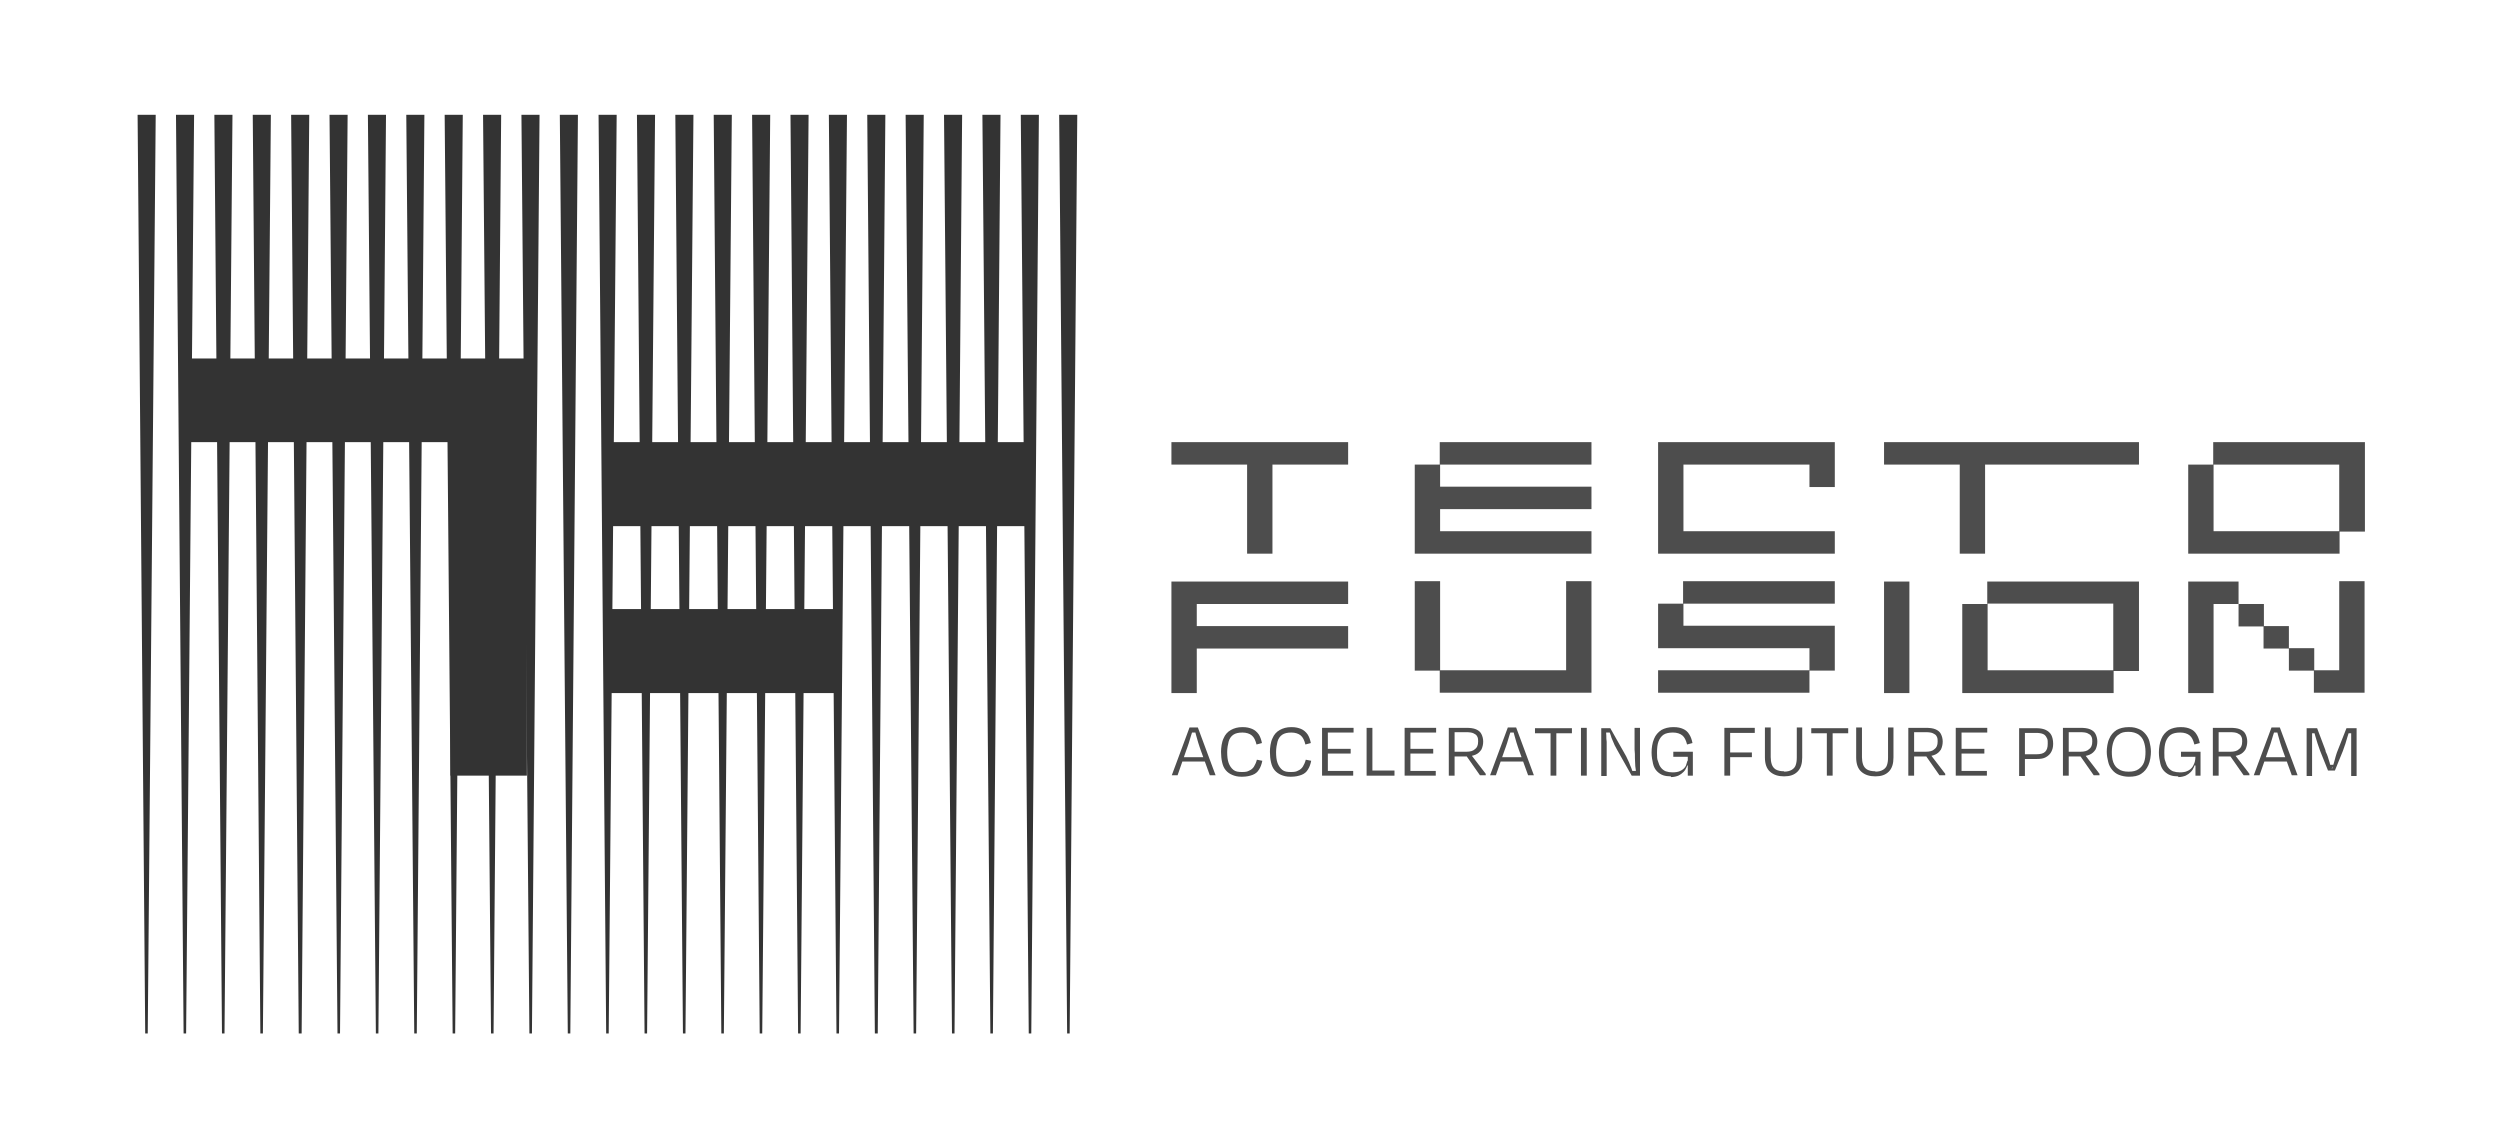 <svg xmlns="http://www.w3.org/2000/svg" viewBox="0 0 690.4 314.4"><defs><style>.cls-1 { fill: #4d4d4d; } .cls-2 { fill: #333; }</style></defs><g><g id="Layer_1"><g><polygon class="cls-2" points="43 31.7 40.8 285.4 40.1 285.4 38 31.7 43 31.7 43 31.7"/><polygon class="cls-2" points="53.6 31.7 51.4 285.4 50.7 285.4 48.6 31.7 53.6 31.7 53.6 31.7"/><polygon class="cls-2" points="64.2 31.7 62 285.4 61.3 285.4 59.2 31.7 64.2 31.7 64.2 31.7"/><polygon class="cls-2" points="74.8 31.7 72.6 285.4 71.9 285.4 69.8 31.7 74.8 31.7 74.8 31.7"/><polygon class="cls-2" points="85.4 31.7 83.3 285.4 82.5 285.4 80.4 31.7 85.4 31.7 85.4 31.7"/><polygon class="cls-2" points="96 31.7 93.9 285.4 93.2 285.4 91 31.7 96 31.7 96 31.7"/><polygon class="cls-2" points="106.6 31.7 104.5 285.4 103.8 285.4 101.6 31.7 106.6 31.7 106.6 31.7"/><polygon class="cls-2" points="117.2 31.7 115.1 285.4 114.4 285.4 112.2 31.7 117.2 31.7 117.2 31.7"/><polygon class="cls-2" points="127.8 31.7 125.7 285.4 125 285.4 122.8 31.7 127.8 31.7 127.8 31.7"/><polygon class="cls-2" points="138.4 31.7 136.3 285.4 135.6 285.4 133.4 31.7 138.4 31.7 138.4 31.7"/><polygon class="cls-2" points="149 31.7 146.9 285.4 146.2 285.4 144 31.7 149 31.7 149 31.7"/><polygon class="cls-2" points="159.6 31.7 157.5 285.4 156.8 285.4 154.6 31.7 159.6 31.7 159.6 31.7"/><polygon class="cls-2" points="170.3 31.7 168.1 285.4 167.4 285.4 165.3 31.7 170.3 31.7 170.3 31.7"/><polygon class="cls-2" points="180.9 31.7 178.7 285.4 178 285.4 175.9 31.7 180.9 31.7 180.9 31.7"/><polygon class="cls-2" points="191.5 31.7 189.3 285.4 188.6 285.4 186.5 31.7 191.5 31.7 191.5 31.7"/><polygon class="cls-2" points="202.1 31.7 199.9 285.4 199.2 285.4 197.1 31.7 202.1 31.7 202.1 31.7"/><polygon class="cls-2" points="212.7 31.7 210.5 285.4 209.8 285.4 207.7 31.7 212.7 31.7 212.7 31.7"/><polygon class="cls-2" points="223.3 31.7 221.1 285.4 220.4 285.4 218.3 31.7 223.3 31.7 223.3 31.7"/><polygon class="cls-2" points="233.9 31.7 231.7 285.4 231 285.4 228.9 31.7 233.9 31.7 233.9 31.7"/><polygon class="cls-2" points="244.5 31.7 242.4 285.4 241.6 285.4 239.5 31.7 244.5 31.7 244.5 31.7"/><polygon class="cls-2" points="255.1 31.7 253 285.4 252.3 285.4 250.1 31.7 255.1 31.7 255.1 31.7"/><polygon class="cls-2" points="265.7 31.7 263.6 285.4 262.9 285.4 260.7 31.7 265.7 31.7 265.7 31.7"/><polygon class="cls-2" points="276.3 31.7 274.2 285.4 273.5 285.4 271.3 31.7 276.3 31.7 276.3 31.7"/><polygon class="cls-2" points="286.9 31.7 284.8 285.4 284.1 285.4 281.9 31.7 286.9 31.7 286.9 31.7"/><polygon class="cls-2" points="297.5 31.7 295.4 285.4 294.7 285.4 292.5 31.7 297.5 31.7 297.5 31.7"/></g><g><path class="cls-1" d="M344.3 128.3h-20.8v-6.2h48.8v6.2h-20.9v24.6h-7v-24.6z"/><path class="cls-1" d="M390.7 128.3h6.9v-6.2h41.9v6.2h-41.8v6.1h41.8v6.2h-41.8v6.1h41.8v6.2h-48.8v-24.6z"/><path class="cls-1" d="M457.9 122.1h48.8v12.4h-7v-6.2h-34.8v18.4h41.8v6.2h-48.8v-30.8z"/><path class="cls-1" d="M541.1 128.3h-20.8v-6.2h70.4v6.2h-42.5v24.6h-7v-24.6z"/><path class="cls-1" d="M604.3 128.3h6.9v-6.2h41.9v24.7h-7v6.1h-41.8v-24.6zM646 146.7v-18.4h-34.7v18.4H646z"/><path class="cls-1" d="M323.5 160.6h48.8v6.2h-41.8v6.1h41.8v6.2h-41.8v12.3h-7v-30.8z"/><path class="cls-1" d="M397.6 185.2h-6.9v-24.7h7v24.6h34.8v-24.6h7v30.8h-41.9v-6.1z"/><path class="cls-1" d="M457.9 185.1h41.8V179h-41.8v-12.3h6.9v-6.2h41.9v6.2h-41.8v6.1h41.8v12.4h-7v6.1h-41.8v-6.2z"/><path class="cls-1" d="M520.3 160.6h7v30.8h-7v-30.8z"/><path class="cls-1" d="M541.9 166.8h6.9v-6.2h41.9v24.7h-7v6.1h-41.8v-24.6zm41.7 18.3v-18.4h-34.7v18.4h34.7z"/><path class="cls-1" d="M604.3 160.6h13.9v6.2h-6.9v24.6h-7v-30.8zM618.2 166.8h7v6.1h6.9v6.2h-7V173h-6.9v-6.2zM639 185.2h-6.9V179h7v6.1h6.9v-24.6h7v30.8h-14v-6.1z"/></g><g><polyline class="cls-2" points="145.5 122.1 145.5 214.2 124.4 214.2 124.4 122.1 52.5 122.1 52.5 99 145.5 99"/><path class="cls-2" d="M167.8 122.1v23.2h115.3v-23.2H167.8zm0 46.1v23.2h62.6v-23.2h-62.6z"/></g><g><path class="cls-1" d="M330.5 202.3h-1.6l.5-.8c-.1.5-.3 1.1-.5 1.7-.2.7-.4 1.3-.6 2s-.5 1.4-.7 2l-2.4 6.9h-1.6l4.9-13.2h2.3l4.9 13.2h-1.6l-2.5-6.9c-.2-.7-.5-1.3-.7-2.1-.2-.7-.4-1.4-.6-2.1-.2-.7-.3-1.2-.4-1.7l.5.8zM333.2 210.3h-7.1v-1.2h7.1v1.2z"/><path class="cls-1" d="M342.8 214.5c-1 0-1.8-.2-2.5-.5s-1.3-.7-1.8-1.3c-.5-.6-.8-1.3-1-2.2-.2-.9-.3-1.8-.3-2.9s.2-2.7.7-3.7c.4-1 1.1-1.8 2-2.3s1.9-.8 3.2-.8 1.9.2 2.7.5c.7.3 1.3.8 1.8 1.5.4.6.7 1.4.9 2.4l-1.5.4c-.3-1.2-.7-2-1.3-2.5s-1.5-.8-2.6-.8-1.9.2-2.5.6-1.1 1.1-1.3 1.9-.4 1.8-.4 2.9.1 2.2.4 3c.3.8.7 1.4 1.3 1.9s1.4.6 2.4.6 1.5-.1 2-.4c.5-.2 1-.6 1.3-1.1s.6-1.1.8-1.9l1.5.3c-.2 1-.5 1.8-.9 2.4-.4.7-1 1.2-1.8 1.5s-1.7.5-2.8.5z"/><path class="cls-1" d="M356.3 214.5c-1 0-1.8-.2-2.5-.5s-1.3-.7-1.8-1.3c-.5-.6-.8-1.3-1-2.2-.2-.9-.3-1.8-.3-2.9s.2-2.7.7-3.7c.4-1 1.1-1.8 2-2.3s1.9-.8 3.2-.8 1.9.2 2.7.5c.7.3 1.3.8 1.8 1.5.4.6.7 1.4.9 2.4l-1.5.4c-.3-1.2-.7-2-1.3-2.5s-1.5-.8-2.6-.8-1.9.2-2.5.6-1.1 1.1-1.3 1.9-.4 1.8-.4 2.9.1 2.2.4 3c.3.8.7 1.4 1.3 1.9s1.4.6 2.4.6 1.5-.1 2-.4c.5-.2 1-.6 1.3-1.1s.6-1.1.8-1.9l1.5.3c-.2 1-.5 1.8-.9 2.4-.4.7-1 1.2-1.8 1.5s-1.7.5-2.8.5z"/><path class="cls-1" d="M366.7 214.2h-1.6V201h1.6v13.2zM365.6 208.1v-1.3h7.4v1.3h-7.4zM365.7 212.9h8v1.3h-8v-1.3zM365.8 201h8v1.3h-8V201z"/><path class="cls-1" d="M379 201v13.2h-1.6V201h1.6zm-.5 13.2v-1.4h6.6v1.4h-6.6z"/><path class="cls-1" d="M389.5 214.2h-1.6V201h1.6v13.2zM388.4 208.1v-1.3h7.4v1.3h-7.4zM388.5 212.9h8v1.3h-8v-1.3zM388.6 201h8v1.3h-8V201z"/><path class="cls-1" d="M401 202.3l.7-.8v12.7h-1.6V201h4.8c1.1.0 2 .1 2.7.4s1.2.7 1.5 1.3.5 1.3.5 2.1-.2 1.6-.5 2.2c-.4.6-.9 1.1-1.6 1.4-.7.3-1.6.5-2.6.5h-3.8v-1.3h3.8c1.1.0 1.9-.2 2.4-.7.6-.4.9-1.1.9-2.1s-.1-1.1-.3-1.5-.6-.6-1-.8-1.1-.3-2-.3h-3.8zM406 208.1l4.3 5.6v.4h-1.6l-4.2-6h1.5z"/><path class="cls-1" d="M418.4 202.3h-1.6l.5-.8c-.1.5-.3 1.1-.5 1.7-.2.7-.4 1.3-.6 2s-.5 1.4-.7 2l-2.4 6.9h-1.6l4.9-13.2h2.3l4.9 13.2H422l-2.5-6.9c-.2-.7-.5-1.3-.7-2.1-.2-.7-.4-1.4-.6-2.1-.2-.7-.3-1.2-.4-1.7l.5.8zM421.1 210.3H414v-1.2h7.1v1.2z"/><path class="cls-1" d="M423.9 202.5v-1.4h10.2v1.4h-10.2zM428.2 201.4h1.6v12.8h-1.6v-12.8z"/><path class="cls-1" d="M438.2 214.2h-1.6V201h1.6v13.2z"/><path class="cls-1" d="M450.6 214.2l-4-7.1c-.2-.4-.5-.9-.7-1.3-.2-.5-.4-.9-.6-1.4-.2-.5-.4-.9-.5-1.4-.2-.5-.3-.9-.5-1.3l.7.6h-1.7s.2-.6.2-.6c0 .4.1.9.1 1.5.0.5.0 1.1.1 1.7.0.6.0 1.2.0 1.9.0.6.0 1.3.0 1.9s0 1.2.0 1.8v3.8h-1.5v-13.2h2.5l3.5 6.2c.3.5.6 1.1.9 1.6.3.6.5 1.1.8 1.7.2.5.4 1.1.6 1.5.2.5.3.9.4 1.2l-.5-.4h1.5l-.1.5c0-.5-.1-1.1-.2-1.8.0-.7-.1-1.4-.1-2.2.0-.8.0-1.6-.1-2.4.0-.8.0-1.5.0-2.2V201h1.5v13.2h-2.3z"/><path class="cls-1" d="M461.4 214.4c-.8.0-1.5-.1-2.1-.3s-1.2-.6-1.7-1.1-.9-1.2-1.1-2.1-.4-1.9-.4-3.1.2-2.7.7-3.8c.4-1 1.1-1.8 2-2.4.9-.5 2-.8 3.3-.8s2 .2 2.7.5 1.3.8 1.7 1.5c.4.6.7 1.4.9 2.4l-1.5.4c-.3-1.2-.7-2-1.3-2.5s-1.5-.8-2.6-.8-2 .2-2.6.6-1.1 1.1-1.4 1.9c-.3.8-.4 1.9-.4 3.1s0 1.7.3 2.4c.2.7.4 1.2.8 1.7.3.4.8.8 1.3 1 .6.2 1.2.3 1.9.3s1.6-.1 2.1-.4c.5-.2 1-.6 1.3-1s.5-.9.7-1.4c.1-.5.2-1 .2-1.6v1.3c0 .5-.2 1.1-.4 1.6s-.5 1-.9 1.4-.8.7-1.4 1c-.5.2-1.2.4-2 .4zM462.1 208.9v-1.3h5.4v6.6h-1.4v-5.7l.5.5h-4.5zm3.5 2.5.4-1.3h.4v1.3h-.8z"/><path class="cls-1" d="M477.8 214.2h-1.6V201h1.6v13.2zM476.8 209.1v-1.3h7v1.3h-7zM477.2 201h7.4v1.4h-7.4V201z"/><path class="cls-1" d="M492.7 213.1c.9.0 1.6-.2 2.1-.5s.9-.7 1.1-1.3.3-1.2.3-2.1v-8.3h1.5v8.3c0 1.7-.4 3-1.3 3.9-.9.9-2.1 1.3-3.7 1.3s-2.9-.4-3.9-1.3c-.9-.8-1.4-2.1-1.4-3.9v-8.3h1.6v8.2c0 .7.1 1.4.3 2s.6 1.1 1.1 1.4 1.3.5 2.3.5z"/><path class="cls-1" d="M500.2 202.5v-1.4h10.2v1.4h-10.2zM504.5 201.4h1.6v12.8h-1.6v-12.8z"/><path class="cls-1" d="M517.9 213.1c.9.0 1.6-.2 2.1-.5s.9-.7 1.1-1.3.3-1.2.3-2.1v-8.3h1.5v8.3c0 1.7-.4 3-1.3 3.9s-2.1 1.3-3.7 1.3-2.9-.4-3.9-1.3c-.9-.8-1.4-2.1-1.4-3.9v-8.3h1.6v8.2c0 .7.1 1.4.3 2 .2.6.6 1.1 1.1 1.4s1.3.5 2.3.5z"/><path class="cls-1" d="M527.9 202.3l.7-.8v12.7H527V201h4.8c1.1.0 2 .1 2.7.4s1.2.7 1.5 1.3.5 1.3.5 2.1-.2 1.6-.5 2.2c-.4.6-.9 1.1-1.6 1.4s-1.6.5-2.6.5H528v-1.3h3.8c1.1.0 1.9-.2 2.4-.7.6-.4.9-1.1.9-2.1s-.1-1.1-.3-1.5-.6-.6-1-.8-1.1-.3-2-.3H528zM532.9 208.1l4.3 5.6v.4h-1.6l-4.2-6h1.5z"/><path class="cls-1" d="M541.7 214.2h-1.6V201h1.6v13.2zM540.6 208.1v-1.3h7.4v1.3h-7.4zM540.7 212.9h8v1.3h-8v-1.3zM540.8 201h8v1.3h-8V201z"/><path class="cls-1" d="M558.6 202.4l.6-.7v12.6h-1.6v-13.2h4.9c1 0 1.9.2 2.5.5s1.2.8 1.5 1.4.5 1.4.5 2.4-.2 1.6-.5 2.2-.8 1.1-1.5 1.5-1.5.5-2.5.5h-4.1v-1.3h3.9c1.2.0 2-.2 2.5-.7s.7-1.2.7-2.2.0-1.2-.3-1.7c-.2-.4-.5-.8-1-1s-1.1-.3-1.9-.3h-3.9z"/><path class="cls-1" d="M570.6 202.3l.7-.8v12.7h-1.6V201h4.8c1.1.0 2 .1 2.7.4s1.2.7 1.5 1.3.5 1.3.5 2.1-.2 1.6-.5 2.2c-.4.6-.9 1.1-1.6 1.4s-1.6.5-2.6.5h-3.8v-1.3h3.8c1.1.0 1.9-.2 2.4-.7.6-.4.9-1.1.9-2.1s-.1-1.1-.3-1.5-.6-.6-1-.8-1.1-.3-2-.3h-3.8zM575.5 208.1l4.3 5.6v.4h-1.6l-4.2-6h1.5z"/><path class="cls-1" d="M587.9 214.5c-1 0-1.9-.2-2.7-.5-.8-.3-1.4-.8-1.9-1.4s-.9-1.3-1.1-2.2c-.2-.8-.4-1.8-.4-2.8s.2-2.6.7-3.6c.4-1 1.1-1.8 2-2.4.9-.5 2-.8 3.4-.8s1.9.2 2.7.5c.8.3 1.4.8 1.9 1.4s.9 1.3 1.1 2.1c.2.8.4 1.8.4 2.8s-.2 2.6-.7 3.7-1.1 1.8-2 2.4-2 .8-3.4.8zM587.9 213.1c1.1.0 2-.2 2.7-.7s1.2-1.1 1.5-1.9.4-1.8.4-2.9-.2-2.1-.5-2.9-.8-1.4-1.5-1.9c-.7-.4-1.5-.7-2.7-.7s-2 .2-2.6.7c-.7.4-1.2 1.1-1.5 1.9s-.5 1.8-.5 2.9.1 2.1.4 2.9.8 1.5 1.5 1.9c.7.5 1.6.7 2.7.7z"/><path class="cls-1" d="M601.5 214.4c-.8.0-1.5-.1-2.1-.3s-1.2-.6-1.7-1.1-.9-1.2-1.1-2.1-.4-1.9-.4-3.1.2-2.7.7-3.8c.4-1 1.1-1.8 2-2.4.9-.5 2-.8 3.3-.8s2 .2 2.7.5 1.3.8 1.7 1.5c.4.6.7 1.4.9 2.4l-1.5.4c-.3-1.2-.7-2-1.3-2.5-.6-.5-1.5-.8-2.6-.8s-2 .2-2.6.6-1.1 1.1-1.4 1.9-.4 1.9-.4 3.1.0 1.7.3 2.4c.2.7.4 1.2.8 1.7.3.4.8.8 1.3 1 .6.2 1.2.3 1.9.3s1.6-.1 2.1-.4c.5-.2 1-.6 1.3-1s.5-.9.7-1.4c.1-.5.2-1 .2-1.6v1.3c0 .5-.2 1.1-.4 1.6s-.5 1-.9 1.4-.8.7-1.4 1c-.5.2-1.2.4-2 .4zM602.3 208.9v-1.3h5.4v6.6h-1.4v-5.7l.5.5h-4.5zm3.5 2.5.4-1.3h.4v1.3h-.8z"/><path class="cls-1" d="M612 202.3l.7-.8v12.7h-1.6V201h4.8c1.1.0 2 .1 2.7.4s1.2.7 1.5 1.3.5 1.3.5 2.1-.2 1.6-.5 2.2c-.4.6-.9 1.1-1.6 1.4s-1.6.5-2.6.5h-3.8v-1.3h3.8c1.1.0 1.9-.2 2.4-.7.6-.4.9-1.1.9-2.1s-.1-1.1-.3-1.5-.6-.6-1-.8-1.1-.3-2-.3h-3.8zM616.9 208.1l4.3 5.6v.4h-1.6l-4.2-6h1.5z"/><path class="cls-1" d="M629.3 202.3h-1.6l.5-.8c-.1.5-.3 1.1-.5 1.7-.2.7-.4 1.3-.6 2s-.5 1.4-.7 2l-2.4 6.9h-1.6l4.9-13.2h2.3l4.9 13.2h-1.6l-2.5-6.9c-.2-.7-.5-1.3-.7-2.1-.2-.7-.4-1.4-.6-2.1s-.3-1.2-.4-1.7l.5.8zM632.1 210.3H625v-1.2h7.1v1.2z"/><path class="cls-1" d="M644.1 212.2c0-.3.2-.7.3-1.1.1-.4.3-.9.4-1.4s.3-1 .4-1.4.3-.8.4-1.1l2.4-6.1h2.8v13.2h-1.5v-6.9c0-.6.0-1.3.0-2s0-1.5.0-2.1c0-.7.0-1.3.0-1.7l.4.9h-1.5l.6-.9c-.1.6-.3 1.2-.5 1.8-.2.7-.4 1.3-.6 2s-.5 1.3-.7 2l-2.2 5.4h-1.9l-2.2-5.5c-.2-.7-.5-1.3-.7-2s-.4-1.3-.6-2c-.2-.6-.3-1.2-.5-1.7l.6.9h-1.4l.4-.9c0 .5.0 1 0 1.7v11H637v-13.2h2.9l2.3 6.1c0 .3.2.7.4 1.1s.3.9.5 1.5c.2.5.3 1 .4 1.4s.2.8.3 1l-.7-1h1.4l-.6 1z"/></g></g></g></svg>